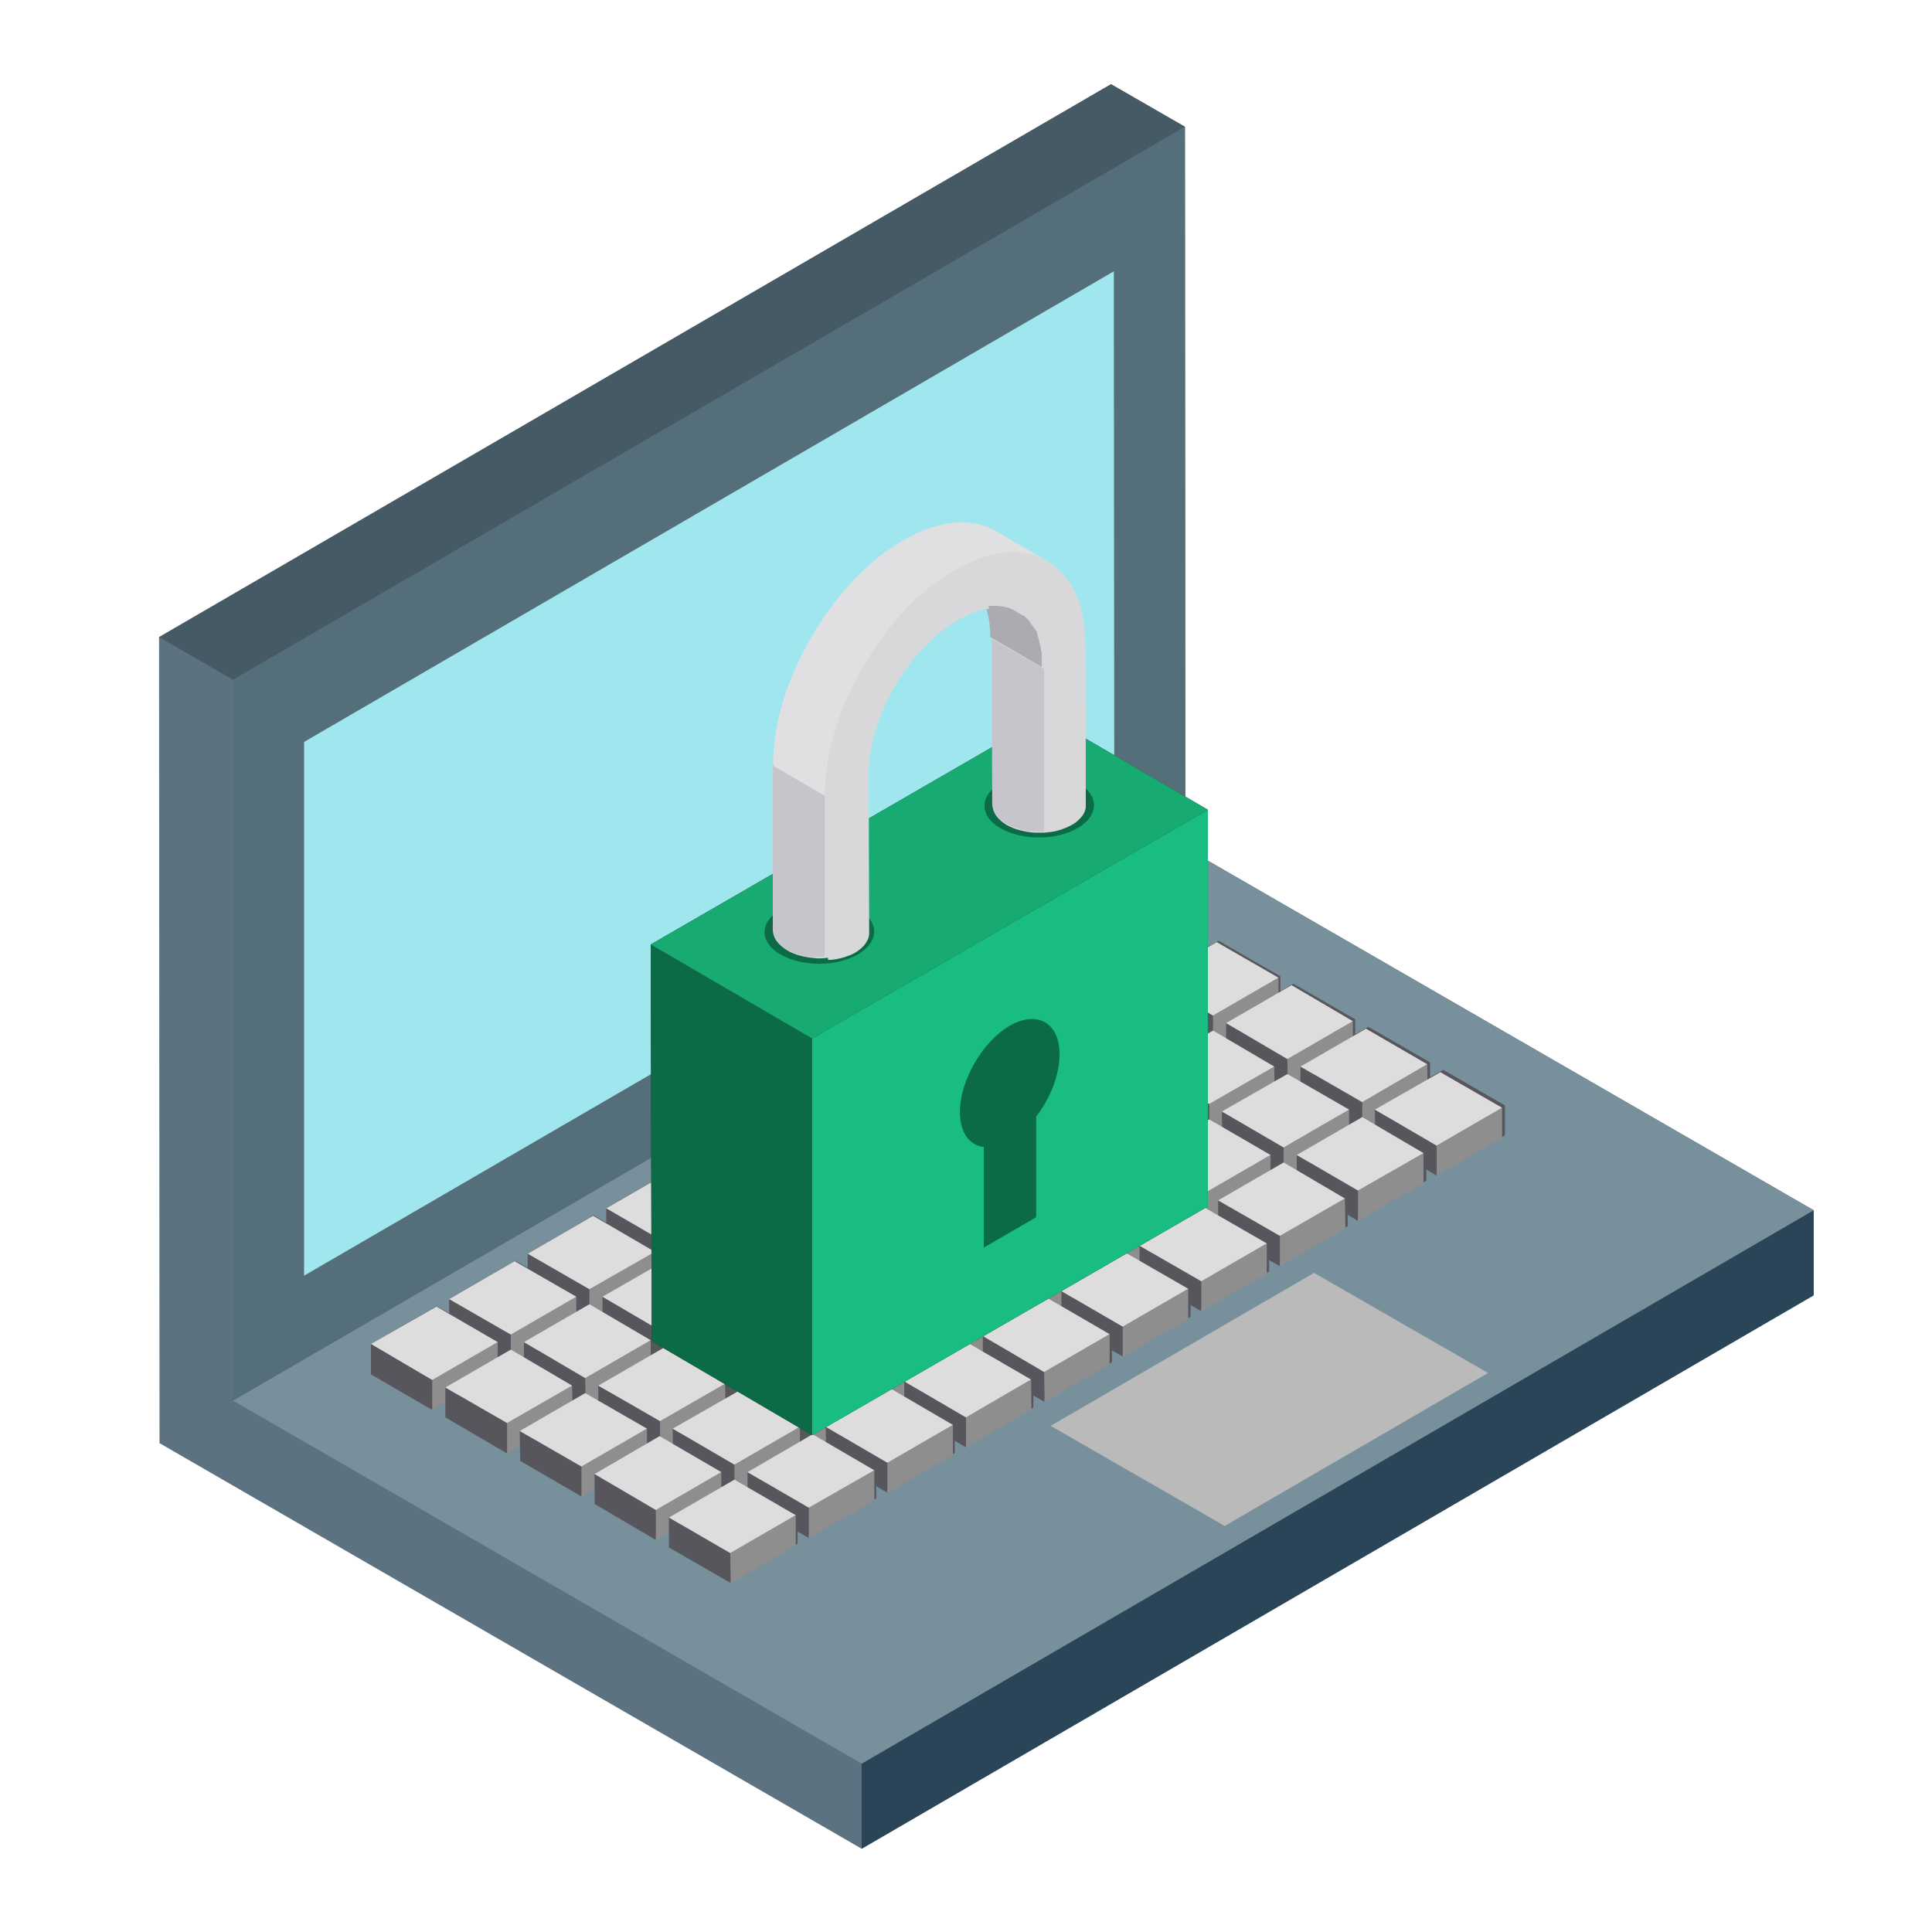 <svg version="1.1" id="Layer_1" xmlns="http://www.w3.org/2000/svg" x="0" y="0" viewBox="0 0 413 413" xml:space="preserve"><style>.st7{fill:#57565c}.st8{enable-background:new}.st11{fill:#8e8e8e}.st12{fill:#ddd}.st14{fill:#0b6b46}.st17{fill:#d8d8da}.st18{fill:#c6c5cb}</style><path fill="#5c7280" d="M34 136.2l.1 172.3 150.1 86.7 203.5-118.3v-18.2l-134.3-77.5-.1-154.1-15.8-9.1z"/><path fill="#2a4557" d="M184.2 377l203.5-118.3v18.2L184.2 395.2z"/><path fill="#78909c" d="M49.8 299.4l203.6-118.2 134.3 77.5L184.2 377z"/><path fill="#bababa" d="M224.6 304.8l56.3-32.7 37.2 21.4-56.3 32.7z"/><path fill="#546e7a" d="M49.8 145.3L253.3 27.1l.1 154.1L49.8 299.4z"/><path fill="#a0e6ef" d="M65 158.6L238.1 58l.1 114.1L65 272.7z"/><path fill="#455a64" d="M34 136.2L237.5 18l15.8 9.1L49.8 145.3z"/><path class="st7" d="M79.3 287.3v6.4l13.2 7.6 2.8-1.6v3.2l13.2 7.6 2.8-1.6v3.2l13.2 7.6 2.8-1.6v3.2l13.2 7.6 2.8-1.6v3.2l13.2 7.6 14-8.1v-3.2l2.8 1.6 14-8.1v-3.2l2.8 1.6 14-8.1v-3.2l2.8 1.6 14-8.1v-3.2l2.8 1.6 14-8.1V288l2.8 1.6 14-8.1v-3.2l2.8 1.6 14-8.1v-3.2l2.8 1.6 14-8.1v-3.2l2.8 1.6 14-8.1v-3.2l2.8 1.6 14-8.1v-6.4l-13.2-7.6-2.8 1.6v-3.2l-13.2-7.6-2.8 1.6v-3.2l-13.2-7.6-2.8 1.6v-3.2l-13.2-7.6-2.8 1.6v-3.2l-13.2-7.6-14 8.1v3.2l-2.8-1.6-14 8.1v3.2l-2.8-1.6-14 8.1v3.2l-2.8-1.6-14 8.1v3.2l-2.8-1.6-14 8.1v3.2l-2.8-1.6-14 8.1v3.2l-2.8-1.6-14 8.1v3.2l-2.8-1.6-14 8.1v3.2l-2.8-1.6-14 8.1v3.2l-2.8-1.6-14 8.1zm27.1 2.8zm15.9 9.3zm16 9.2zm15.9 9.3zm-15.1-28.2zM155 299zm16.8-9.7zm16.8-9.7zm16.8-9.7zm16.7-9.7zm16.8-9.7zm16.8-9.6zm5.6 0zm-116.6 48.8zm11.2-9.7zm5.5 0zm11.3-9.7zm5.5.1zm11.2-9.7zm5.6 0zm11.2-9.7zm5.6 0zm11.2-9.7zm5.5 0zm11.3-9.7zm5.5 0zm-.8 18.9zm-16.8 9.7zm-16.8 9.7zm-16.7 9.7zm-16.8 9.7zm-16.8 9.7zm95.9-77.1zm16 9.2zm-128.7 77.6zm-15.9-9.3zm-15.9-9.2zm11.2-9.8zm5.5.1zm11.3-9.8zm5.5.1zm11.2-9.8zm5.6.1zm11.2-9.7zm5.5 0zm11.3-9.7zm5.5 0zm11.3-9.7zm5.5 0zm11.2-9.7zm5.6.1zm11.2-9.8zm5.5.1zm16 9.2zm15.9 9.3zm15.9 9.2zm-5.5 0zm-11.2 9.7zm-5.6 0zm-11.2 9.7zm-5.5 0zm-11.3 9.7zm-5.5 0zm-11.2 9.7zm-5.6 0zm-11.2 9.7zm-5.6-.1zm-11.2 9.7zm-5.5 0zm-11.3 9.7zm-5.5 0zm-11.2 9.7z"/><g class="st8"><path class="st7" d="M243.4 207.8v6.5l-13.2-7.7v-6.4z"/><path fill="#77767e" d="M257.4 199.8v6.4l-14 8.1v-6.5z"/><path fill="#898890" d="M243.4 207.8l-13.2-7.6 14-8.1 13.2 7.7z"/></g><g class="st8"><path class="st7" d="M226.6 217.5v6.4l-13.1-7.6v-6.4z"/><path class="st11" d="M240.6 209.5v6.4l-14 8v-6.4z"/><path class="st12" d="M226.6 217.5l-13.1-7.6 13.9-8.1 13.2 7.7z"/><path class="st7" d="M209.8 227.2l.1 6.4-13.2-7.6v-6.4z"/><path class="st11" d="M223.8 219.1v6.5l-13.9 8-.1-6.4z"/><path class="st12" d="M209.8 227.2l-13.1-7.6 14-8.1 13.1 7.6z"/><path class="st7" d="M193.1 236.9v6.4l-13.2-7.6v-6.5z"/><path class="st11" d="M207 228.8l.1 6.4-14 8.1v-6.4z"/><path class="st12" d="M193.1 236.9l-13.2-7.7 14-8 13.1 7.6z"/><path class="st7" d="M176.3 246.6v6.4l-13.1-7.7-.1-6.4z"/><path class="st11" d="M190.3 238.5v6.4l-14 8.1v-6.4z"/><path class="st12" d="M176.3 246.6l-13.2-7.7 14-8 13.2 7.6z"/><path class="st7" d="M159.5 256.3v6.4l-13.1-7.7v-6.4z"/><path class="st11" d="M173.5 248.2v6.4l-14 8.1v-6.4z"/><path class="st12" d="M159.5 256.3l-13.1-7.7 13.9-8.1 13.2 7.7z"/><path class="st7" d="M142.7 265.9l.1 6.5-13.2-7.7v-6.4z"/><path class="st11" d="M156.7 257.9v6.4l-13.9 8.1-.1-6.5z"/><path class="st12" d="M142.7 265.9l-13.1-7.6 14-8.1 13.1 7.7z"/><path class="st7" d="M126 275.6v6.4l-13.2-7.6V268z"/><path class="st11" d="M140 267.6v6.4l-14 8v-6.4z"/><path class="st12" d="M126 275.6l-13.2-7.6 14-8.1 13.2 7.7z"/><path class="st7" d="M109.2 285.3v6.4l-13.1-7.6-.1-6.4z"/><path class="st11" d="M123.2 277.2v6.5l-14 8v-6.4z"/><path class="st12" d="M109.2 285.3L96 277.7l14-8.1 13.2 7.6z"/><path class="st7" d="M92.4 295v6.4l-13.1-7.6v-6.5z"/><path class="st11" d="M106.4 286.9v6.4l-14 8.1V295z"/><path class="st12" d="M106.4 286.9l-14 8.1-13.1-7.7 14-8z"/><path class="st7" d="M259.3 217.1v6.4l-13.1-7.6v-6.4z"/><path class="st11" d="M273.3 209v6.4l-14 8.1v-6.4z"/><path class="st12" d="M259.3 217.1l-13.1-7.6 13.9-8.1 13.2 7.6z"/><path class="st7" d="M242.5 226.8l.1 6.4-13.2-7.6v-6.5z"/><path class="st11" d="M256.5 218.7v6.4l-13.9 8.1-.1-6.4z"/><path class="st12" d="M242.5 226.8l-13.1-7.7 14-8 13.1 7.6z"/><path class="st7" d="M225.8 236.5v6.4l-13.2-7.7v-6.4z"/><path class="st11" d="M239.7 228.4l.1 6.4-14 8.1v-6.4z"/><path class="st12" d="M225.8 236.5l-13.2-7.7 14-8.1 13.1 7.7z"/><path class="st7" d="M209 246.1v6.5l-13.1-7.7-.1-6.4z"/><path class="st11" d="M223 238.1v6.4l-14 8.1v-6.5z"/><path class="st12" d="M209 246.1l-13.2-7.6 14-8.1 13.2 7.7z"/><path class="st7" d="M192.2 255.8v6.5l-13.1-7.7v-6.4z"/><path class="st11" d="M206.2 247.8v6.4l-14 8.1v-6.5z"/><path class="st12" d="M192.2 255.8l-13.1-7.6 13.9-8.1 13.2 7.7z"/><path class="st7" d="M175.5 265.5v6.4l-13.2-7.6v-6.4z"/><path class="st11" d="M189.4 257.4v6.5l-13.9 8v-6.4z"/><path class="st12" d="M175.5 265.5l-13.2-7.6 14-8.1 13.1 7.6z"/><path class="st7" d="M158.7 275.2v6.4l-13.2-7.6v-6.4z"/><path class="st11" d="M172.7 267.1v6.4l-14 8.1v-6.4z"/><path class="st12" d="M158.7 275.2l-13.2-7.6 14-8.1 13.2 7.6z"/><path class="st7" d="M141.9 284.9v6.4l-13.1-7.6v-6.5z"/><path class="st11" d="M155.9 276.8v6.4l-14 8.1v-6.4z"/><path class="st12" d="M141.9 284.9l-13.1-7.7 13.9-8 13.2 7.6z"/><path class="st7" d="M125.1 294.6l.1 6.4-13.2-7.7v-6.4z"/><path class="st11" d="M139.1 286.5v6.4l-13.9 8.1-.1-6.4z"/><path class="st12" d="M125.1 294.6l-13.1-7.7 14-8.1 13.1 7.7z"/><path class="st7" d="M108.4 304.2v6.5L95.2 303v-6.4z"/><path class="st11" d="M122.3 296.2l.1 6.4-14 8.1v-6.5z"/><path class="st12" d="M108.4 304.2l-13.2-7.6 14-8.1 13.1 7.7z"/><path class="st7" d="M275.2 226.4l.1 6.4-13.2-7.7v-6.4z"/><path class="st11" d="M289.2 218.3v6.4l-13.9 8.1-.1-6.4z"/><path class="st12" d="M275.2 226.4l-13.1-7.7 14-8.1 13.1 7.7z"/><path class="st7" d="M258.5 236v6.5l-13.2-7.7v-6.4z"/><path class="st11" d="M272.4 228l.1 6.4-14 8.1V236z"/><path class="st12" d="M258.5 236l-13.2-7.6 14-8.1 13.1 7.7z"/><path class="st7" d="M241.7 245.7v6.4l-13.1-7.6-.1-6.4z"/><path class="st11" d="M255.7 237.6v6.5l-14 8v-6.4z"/><path class="st12" d="M241.7 245.7l-13.2-7.6 14-8.1 13.2 7.6z"/><path class="st7" d="M224.9 255.4v6.4l-13.1-7.6v-6.4z"/><path class="st11" d="M238.9 247.3v6.5l-14 8v-6.4z"/><path class="st12" d="M224.9 255.4l-13.1-7.6 13.9-8.1 13.2 7.6z"/><path class="st7" d="M208.2 265.1v6.4l-13.2-7.6v-6.5z"/><path class="st11" d="M222.1 257v6.4l-13.9 8.1v-6.4z"/><path class="st12" d="M208.2 265.1l-13.2-7.7 14-8 13.1 7.6z"/><path class="st7" d="M191.4 274.8v6.4l-13.2-7.7v-6.4z"/><path class="st11" d="M205.4 266.7v6.4l-14 8.1v-6.4z"/><path class="st12" d="M191.4 274.8l-13.2-7.7 14-8 13.2 7.6z"/><path class="st7" d="M174.6 284.5v6.4l-13.1-7.7v-6.4z"/><path class="st11" d="M188.6 276.4v6.4l-14 8.1v-6.4z"/><path class="st12" d="M174.6 284.5l-13.1-7.7 13.9-8.1 13.2 7.7z"/><path class="st7" d="M157.8 294.1l.1 6.5-13.2-7.7v-6.4z"/><path class="st11" d="M171.8 286.1v6.4l-13.9 8.1-.1-6.5z"/><path class="st12" d="M157.8 294.1l-13.1-7.6 14-8.1 13.1 7.7z"/><path class="st7" d="M141.1 303.8v6.4l-13.2-7.6v-6.4z"/><path class="st11" d="M155 295.8l.1 6.4-14 8v-6.4z"/><path class="st12" d="M141.1 303.8l-13.2-7.6 14-8.1 13.1 7.7z"/><path class="st7" d="M124.3 313.5v6.4l-13.1-7.6-.1-6.4z"/><path class="st11" d="M138.3 305.4v6.5l-14 8v-6.4z"/><path class="st12" d="M124.3 313.5l-13.2-7.6 14-8.1 13.2 7.6z"/><path class="st7" d="M291.2 235.6v6.4l-13.2-7.6V228z"/><path class="st11" d="M305.1 227.5l.1 6.5-14 8v-6.4z"/><path class="st12" d="M291.2 235.6L278 228l14-8.1 13.1 7.6z"/><path class="st7" d="M274.4 245.3v6.4l-13.1-7.6-.1-6.5z"/><path class="st11" d="M288.4 237.2v6.4l-14 8.1v-6.4z"/><path class="st12" d="M274.4 245.3l-13.2-7.7 14-8 13.2 7.6z"/><path class="st7" d="M257.6 255v6.4l-13.1-7.6v-6.5z"/><path class="st11" d="M271.6 246.9v6.4l-14 8.1V255z"/><path class="st12" d="M257.6 255l-13.1-7.7 14-8 13.1 7.6z"/><path class="st7" d="M240.9 264.7v6.4l-13.2-7.7V257z"/><path class="st11" d="M254.8 256.6v6.4l-13.9 8.1v-6.4z"/><path class="st12" d="M240.9 264.7l-13.2-7.7 14-8.1 13.1 7.7z"/><path class="st7" d="M224.1 274.3v6.5l-13.2-7.7v-6.4z"/><path class="st11" d="M238.1 266.3v6.4l-14 8.1v-6.5z"/><path class="st12" d="M224.1 274.3l-13.2-7.6 14-8.1 13.2 7.7z"/><path class="st7" d="M207.3 284v6.4l-13.1-7.6v-6.4z"/><path class="st11" d="M221.3 276v6.4l-14 8V284z"/><path class="st12" d="M207.3 284l-13.1-7.6 13.9-8.1 13.2 7.7z"/><path class="st7" d="M190.5 293.7l.1 6.4-13.2-7.6v-6.4z"/><path class="st11" d="M204.5 285.6v6.5l-13.9 8-.1-6.4z"/><path class="st12" d="M190.5 293.7l-13.1-7.6 14-8.1 13.1 7.6z"/><path class="st7" d="M173.8 303.4v6.4l-13.2-7.6v-6.4z"/><path class="st11" d="M187.7 295.3l.1 6.4-14 8.1v-6.4z"/><path class="st12" d="M173.8 303.4l-13.2-7.6 14-8.1 13.1 7.6z"/><path class="st7" d="M157 313.1v6.4l-13.1-7.6-.1-6.5z"/><path class="st11" d="M171 305v6.4l-14 8.1v-6.4z"/><path class="st12" d="M157 313.1l-13.2-7.7 14-8L171 305z"/><path class="st7" d="M140.2 322.8v6.4l-13.1-7.7v-6.4z"/><path class="st11" d="M154.2 314.7v6.4l-14 8.1v-6.4z"/><path class="st12" d="M140.2 322.8l-13.1-7.7L141 307l13.2 7.7z"/><path class="st7" d="M307.1 244.9v6.4l-13.1-7.7-.1-6.4z"/><path class="st11" d="M321.1 236.8v6.4l-14 8.1v-6.4z"/><path class="st12" d="M307.1 244.9l-13.2-7.7 14-8 13.2 7.6z"/><path class="st7" d="M290.3 254.5v6.5l-13.1-7.7v-6.4z"/><path class="st11" d="M304.3 246.5v6.4l-14 8.1v-6.5z"/><path class="st12" d="M290.3 254.5l-13.1-7.6 14-8.1 13.1 7.7z"/><path class="st7" d="M273.6 264.2v6.5l-13.2-7.7v-6.4z"/><path class="st11" d="M287.5 256.2l.1 6.4-14 8.1v-6.5z"/><path class="st12" d="M273.6 264.2l-13.2-7.6 14-8.1 13.1 7.7z"/><path class="st7" d="M256.8 273.9v6.4l-13.2-7.6v-6.4z"/><path class="st11" d="M270.8 265.8v6.5l-14 8v-6.4z"/><path class="st12" d="M256.8 273.9l-13.2-7.6 14-8.1 13.2 7.6z"/><path class="st7" d="M240 283.6v6.4l-13.1-7.6V276z"/><path class="st11" d="M254 275.5v6.5l-14 8v-6.4z"/><path class="st12" d="M240 283.6l-13.1-7.6 13.9-8.1 13.2 7.6z"/><path class="st7" d="M223.2 293.3l.1 6.4-13.2-7.6v-6.5z"/><path class="st11" d="M237.2 285.2v6.4l-13.9 8.1-.1-6.4z"/><path class="st12" d="M223.2 293.3l-13.1-7.7 14-8 13.1 7.6z"/><path class="st7" d="M206.5 303v6.4l-13.2-7.7v-6.4z"/><path class="st11" d="M220.4 294.9l.1 6.4-14 8.1V303z"/><path class="st12" d="M206.5 303l-13.2-7.7 14-8 13.1 7.6z"/><path class="st7" d="M189.7 312.7v6.4l-13.1-7.7-.1-6.4z"/><path class="st11" d="M203.7 304.6v6.4l-14 8.1v-6.4z"/><path class="st12" d="M189.7 312.7l-13.2-7.7 14-8.1 13.2 7.7z"/><path class="st7" d="M172.9 322.3v6.5l-13.1-7.7v-6.4z"/><path class="st11" d="M186.9 314.3v6.4l-14 8.1v-6.5z"/><path class="st12" d="M172.9 322.3l-13.1-7.6 13.9-8.1 13.2 7.7z"/><path class="st7" d="M156.1 332l.1 6.4-13.2-7.6v-6.4z"/><path class="st11" d="M170.1 323.9v6.5l-13.9 8-.1-6.4z"/><path class="st12" d="M156.1 332l-13.1-7.6 14-8.1 13.1 7.6z"/></g><path fill="#2e2e30" d="M139.1 201.9l.2 84.8 34.3 20.1 84.6-48.9v-84.8L223.7 153z"/><path class="st14" d="M173.6 306.8l-34.3-20.1-.2-84.8 34.5 20.1z"/><path fill="#17aa71" d="M173.6 222l-34.5-20.1 84.6-48.9 34.5 20.1z"/><path class="st14" d="M166.9 194.4c-4.6 2.7-4.6 7-.1 9.6 4.6 2.7 12 2.7 16.6 0 4.6-2.7 4.6-7 .1-9.6-4.6-2.6-12-2.6-16.6 0m47-27c-4.6 2.7-4.6 7-.1 9.6 4.6 2.7 12 2.7 16.6 0 4.6-2.7 4.6-7 .1-9.6-4.6-2.6-12-2.6-16.6 0"/><path fill="#19bc81" d="M258.2 173.1v84.8l-84.6 48.9V222z"/><path class="st14" d="M205.2 237.7c0 4.4 2 7.1 5.1 7.5v21.5l11.2-6.5v-21.5c3-3.9 5-8.9 5-13.3 0-6.8-4.8-9.5-10.7-6.1-5.8 3.4-10.6 11.7-10.6 18.4z"/><path class="st17" d="M165.3 163.6v35.5c0 .2 0 .4.1.6.3 1.2 1.2 2.4 2.8 3.4 1.6 1 3.7 1.5 5.8 1.7h.1c.7.1 1.5.1 2.3 0 1.1-.1 2.2-.3 3.2-.5 1-.3 1.9-.6 2.7-1.1.8-.5 1.4-1 1.9-1.6.6-.8 1-1.6 1-2.4v-.3l-.1-33.9c0-12 8.5-26.8 19-32.8 2.4-1.4 4.7-2.2 6.8-2.5.8 1.9 1.2 4.3 1.2 7l.1 35.4v.2c0 .2 0 .3.1.5.2 1.3 1.2 2.5 2.8 3.5 1.7 1 3.8 1.5 6 1.7h2.2c1-.1 2.1-.2 3-.5 1-.3 2-.7 2.9-1.2.9-.5 1.5-1.1 2-1.7.6-.7.9-1.5.9-2.4v-.1L232 138c0-8.6-2.9-14.9-8.2-17.9l-11-6.4c-5.3-3-12.3-2.3-19.7 2-7.4 4.3-14.4 11.7-19.7 20.8-5.3 8.9-8.2 18.6-8.1 27.1z"/><path class="st18" d="M223.2 143v34.7H221c-2.2-.1-4.3-.7-6-1.7-1.7-1-2.6-2.2-2.8-3.5 0-.2 0-.3-.1-.5l-.1-35.4 11.2 6.4z"/><path d="M217.6 130.8c.2.1.2.1.3.2h.1c.1 0 .1.1.2.1h.2l.1.1.1.1.2.2.1.1.1.1.1.1.2.2.1.1.1.1.1.1.2.2c.1.1.2.2.2.3l.2.2c0 .1.1.1.1.2s.1.1.1.2l.1.1s0 .1.1.1l.1.1c.1.2.2.4.4.6l.1.1c0 .1.1.1.1.2 0 0 0 .1.1.1.1.1.1.2.2.3 0 .1.1.2.1.3v.1c0 .1.1.2.1.3v.1c0 .1.1.2.1.3v.1c0 .1.1.1.1.2v.1c0 .1.1.2.1.4 0 .1.1.3.1.4 0 .1.1.3.1.4 0 .1.1.3.1.4v.1c0 .1 0 .2.1.3v.2c0 .1 0 .3.1.4 0 .2.1.3.1.5v3l-11-6.4c0-2.7-.4-5-1.2-7-1-2.4-2.4-4.1-4.3-5.2l11.4 6.8z" fill="#acabb1"/><path class="st18" d="M176.3 170v34.6h-2.4c-2.1-.1-4.2-.7-5.8-1.7-1.6-.9-2.6-2.1-2.8-3.4 0-.2-.1-.4-.1-.6v-35.5l11.1 6.6z"/><path d="M212.8 113.5l11 6.4c-5.3-3-12.3-2.3-19.7 2l-11-6.4c7.4-4.3 14.4-5 19.7-2zm-39.4 22.8c5.2-9.1 12.2-16.5 19.7-20.8l11 6.4c-7.4 4.3-14.4 11.7-19.7 20.8-5.3 9.1-8.1 18.8-8.1 27.4l-11-6.4c-.1-8.6 2.8-18.3 8.1-27.4z" fill="#e0e0e2"/><path class="st17" d="M184.4 142.7c5.2-9.1 12.2-16.5 19.7-20.8 7.4-4.3 14.5-5 19.7-2 5.3 3 8.2 9.4 8.2 17.9l.1 34.1v.1c0 .8-.3 1.6-.9 2.4-.5.6-1.2 1.2-2 1.7-.9.5-1.9.9-2.9 1.2-1 .3-2 .4-3 .5v-37.7c0-.2 0-.3-.1-.5 0-.1 0-.3-.1-.4v-.2c0-.1 0-.2-.1-.3v-.1c0-.1-.1-.3-.1-.4 0-.1-.1-.3-.1-.4 0-.1-.1-.3-.1-.4 0-.1-.1-.2-.1-.4v-.1c0-.1-.1-.1-.1-.2v-.1c0-.1-.1-.2-.1-.3v-.1c0-.1-.1-.2-.1-.3v-.1c0-.1-.1-.2-.1-.3-.1-.1-.1-.2-.2-.3 0 0 0-.1-.1-.1 0-.1-.1-.1-.1-.2l-.1-.1c-.1-.2-.2-.4-.4-.6l-.1-.1s0-.1-.1-.1l-.1-.1c0-.1-.1-.1-.1-.2s-.1-.1-.1-.2l-.2-.2c-.1-.1-.2-.2-.2-.3l-.2-.2-.1-.1-.1-.1-.1-.1-.2-.2-.1-.1-.1-.1-.1-.1-.2-.2-.1-.1-.1-.1h-.2c-.1 0-.1-.1-.2-.1h-.1c-.1-.1-.2-.1-.2-.2h-.1l-11-6.4c1.9 1.1 3.4 2.9 4.3 5.2-2.1.3-4.4 1.1-6.8 2.5-10.5 6.1-19 20.8-19 32.8l.1 33.9v.3c0 .8-.4 1.6-1 2.4-.5.6-1.1 1.1-1.9 1.6-.8.5-1.7.8-2.7 1.1-1 .3-2.1.5-3.2.5v-34.6c-.7-9.1 2.1-18.8 7.4-27.9z"/><path class="st17" d="M217.6 130.8c-1.9-1.1-4.1-1.5-6.7-1.2-1-2.4-2.4-4.1-4.3-5.2l11 6.4z"/></svg>